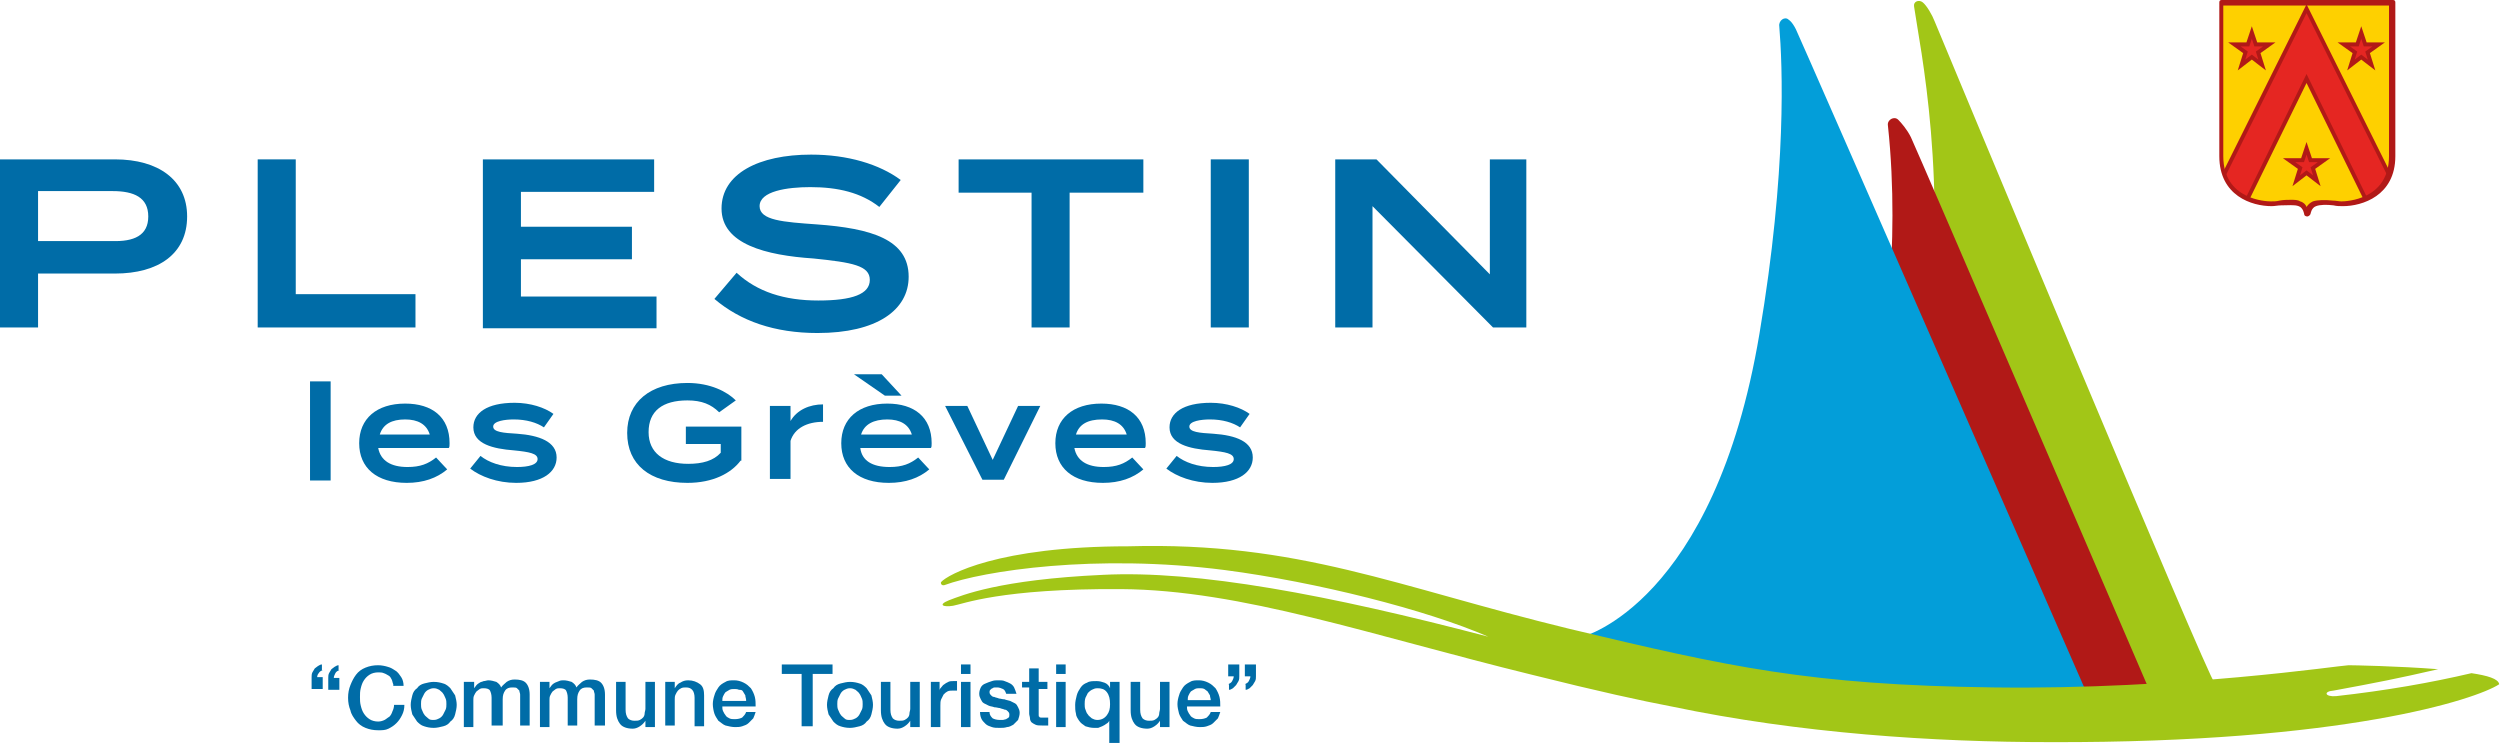<?xml version="1.0" encoding="utf-8"?>
<!-- Generator: Adobe Illustrator 23.0.4, SVG Export Plug-In . SVG Version: 6.00 Build 0)  -->
<svg version="1.1" id="Calque_1" xmlns="http://www.w3.org/2000/svg" xmlns:xlink="http://www.w3.org/1999/xlink" x="0px" y="0px"
	 viewBox="0 0 315.3 93.7" style="enable-background:new 0 0 315.3 93.7;" xml:space="preserve">
<style type="text/css">
	.st0{fill:#A2C617;}
	.st1{fill:#B11917;}
	.st2{fill:#039ED9;}
	.st3{fill:#FED000;}
	.st4{fill:#E52622;stroke:#B11917;stroke-width:0.5;stroke-miterlimit:10;}
	.st5{clip-path:url(#SVGID_2_);}
	.st6{fill:#006CA7;}
</style>
<path class="st0" d="M218.1,78.5c0,0,20.8-4.8,24.7-32.8c3.1-22.8-0.7-39.9-1.4-44.9c-0.1-0.6,0.6-0.9,1.1-0.5
	c0.5,0.4,1.2,1.6,1.5,2.4c0.2,0.5,34.8,83.6,35.3,83.4l-41.4,2.3L218.1,78.5z"/>
<path class="st1" d="M237.2,46.1c0,0,2.6-14.5,0.9-30.3c-0.1-0.7,0.8-1.2,1.3-0.7c0.4,0.4,1.1,1.2,1.6,2.2
	c0.6,1.2,30.1,69.8,30.1,69.8l-46,0.2L237.2,46.1z"/>
<path class="st2" d="M199.6,80.3c0,0,16.6-4.2,22.3-38.2c3.5-20.7,2.9-34,2.5-38.8c-0.1-0.7,0.7-1.3,1.2-0.8c0,0,0.4,0.2,0.9,1.2
	s37.5,85.6,37.5,85.6L219,87.6L199.6,80.3z"/>
<path class="st0" d="M311.7,84.9c-5.1,1.2-10.8,2.2-17.1,2.9c-1.4,0.1-1.6-0.6-0.3-0.7c5.4-1,8-1.5,13.2-2.7
	c-5.1-0.4-10.8-0.5-11.3-0.5c-0.9,0-21.3,3.1-44.7,2.8c-23.3-0.3-33.5-2.6-53.6-7.4c-21.8-5.3-34.1-11-55.6-10.4
	c-16.5,0-22.8,3.6-23.6,4.5c-0.1,0.1,0,0.5,0.4,0.4c4.9-1.8,19.1-4,35.4-1.9c11.5,1.5,25.4,5,33.2,8.4c-20.2-5.3-36.7-8.4-48.6-7.8
	c-13.1,0.6-17.8,2.6-19.4,3.2c-1.5,0.6-0.7,0.9,0.5,0.7c1.2-0.2,6-2.2,21.2-2.1c15.2,0.1,31.4,5.8,51.8,10.8
	c8.4,2.1,13.9,3.3,17.6,4c16.2,3.4,33.1,4.5,47.9,4.5c36.9,0.1,53.6-5.4,56.5-7.3C315.1,85.6,313.7,85.2,311.7,84.9z"/>
<g>
	<g>
		<path class="st3" d="M301.7,0.3c0,0,0,13.8,0,19.4s-5.2,6-6.3,6s-2.7-0.3-3.5,0S291,27,291,27h-0.1c0,0-0.1-1-0.9-1.3
			c-0.9-0.3-2.4,0-3.5,0s-6.3-0.5-6.3-6s0-19.4,0-19.4H301.7z"/>
	</g>
	<g>
		<polygon class="st4" points="284,4.1 284.5,5.6 286.2,5.6 284.8,6.6 285.3,8.2 284,7.2 282.7,8.2 283.2,6.6 281.8,5.6 283.5,5.6 
					"/>
	</g>
	<g>
		<polygon class="st4" points="290.9,18.7 291.4,20.2 293.1,20.2 291.7,21.2 292.2,22.8 290.9,21.8 289.6,22.8 290.1,21.2 
			288.7,20.2 290.4,20.2 		"/>
	</g>
	<g>
		<polygon class="st4" points="297.8,4.1 298.3,5.6 300,5.6 298.6,6.6 299.1,8.2 297.8,7.2 296.5,8.2 297,6.6 295.6,5.6 297.3,5.6 
					"/>
	</g>
	<g>
		<defs>
			<path id="SVGID_1_" d="M301.7,0.3c0,0,0,13.8,0,19.4s-5.2,6-6.3,6s-2.7-0.3-3.5,0S291,27,291,27h-0.1c0,0-0.1-1-0.9-1.3
				c-0.9-0.3-2.4,0-3.5,0s-6.3-0.5-6.3-6s0-19.4,0-19.4H301.7z"/>
		</defs>
		<clipPath id="SVGID_2_">
			<use xlink:href="#SVGID_1_"  style="overflow:visible;"/>
		</clipPath>
		<g class="st5">
			<polygon class="st4" points="290.9,9.9 298.6,25.6 300.9,23.9 301.3,22 290.9,1.1 280.5,22 280.9,23.9 283.2,25.6 			"/>
		</g>
	</g>
	<g>
		<path class="st1" d="M291,27.3c-0.2,0-0.4-0.1-0.4-0.3c0,0-0.1-0.8-0.7-1c-0.5-0.2-1.4-0.1-2.2-0.1c-0.4,0-0.8,0.1-1.2,0.1
			c-2.5,0-6.6-1.3-6.6-6.3V0.3c0-0.2,0.1-0.3,0.3-0.3h21.6c0.2,0,0.3,0.1,0.3,0.3v19.4c0,5-4.2,6.3-6.6,6.3c-0.4,0-0.8,0-1.2-0.1
			c-0.8-0.1-1.7-0.1-2.2,0.1c-0.6,0.2-0.7,1-0.7,1C291.3,27.2,291.1,27.3,291,27.3z M288.9,25.2c0.5,0,0.9,0,1.2,0.2
			c0.4,0.1,0.7,0.4,0.8,0.7c0.2-0.3,0.4-0.5,0.8-0.7c0.6-0.2,1.6-0.2,2.5-0.1c0.4,0,0.8,0.1,1.1,0.1c0.6,0,6-0.2,6-5.7v-19h-20.9v19
			c0,5.5,5.4,5.7,6,5.7c0.4,0,0.7,0,1.1-0.1C288,25.2,288.5,25.2,288.9,25.2z"/>
	</g>
</g>
<g>
	<path class="st6" d="M23.6,27.3c0,4.7-3.6,7.2-9.1,7.2H4.8v6.8H0V20.1h14.5C20,20.1,23.6,22.7,23.6,27.3z M18.7,27.3
		c0-2.4-1.8-3.2-4.5-3.2H4.8v6.3h9.3C16.9,30.5,18.7,29.7,18.7,27.3z"/>
	<path class="st6" d="M52.4,37.1v4.2H32.5V20.1h4.8v17H52.4z"/>
	<path class="st6" d="M82.8,37.3v4.1H60.9V20.1h21.6v4.1H65.7v4.4h14v4.1h-14v4.7H82.8z"/>
	<path class="st6" d="M114.6,34.9c0,4.2-4,7.1-11.5,7.1c-5.4,0-9.7-1.5-13-4.3l2.8-3.3c2.6,2.4,6,3.5,10.3,3.5
		c4.3,0,6.5-0.8,6.5-2.6c0-1.8-2.2-2.2-7.1-2.7C96.6,32.2,91,30.8,91,26.3c0-4.4,4.7-6.8,11.3-6.8c4.6,0,8.6,1.2,11.3,3.2l-2.7,3.4
		c-2.3-1.8-5.2-2.5-8.7-2.5c-2.9,0-6.4,0.5-6.4,2.4c0,1.8,3,2,7.2,2.3C109.9,28.8,114.6,30.2,114.6,34.9z"/>
	<path class="st6" d="M144.2,24.3h-9.3v17h-4.8v-17h-9.2v-4.2h23.3V24.3z"/>
	<path class="st6" d="M152.7,41.3V20.1h4.8v21.2H152.7z"/>
	<path class="st6" d="M192.5,20.1v21.2h-4.2L173.1,26v15.3h-4.7V20.1h5.2l14.3,14.5V20.1H192.5z"/>
</g>
<g>
	<path class="st6" d="M39.1,60.5V48.1h2.6v12.5H39.1z"/>
	<path class="st6" d="M51.4,58.9c1.6,0,2.6-0.4,3.6-1.2l1.4,1.5c-1.3,1.1-3,1.7-5.1,1.7c-3.8,0-6-1.9-6-5c0-3.1,2.2-5,5.8-5
		c3.4,0,5.6,1.7,5.6,5c0,0.3,0,0.5-0.1,0.6h-8.9C48,58.1,49.3,58.9,51.4,58.9z M47.9,54.8l6.3,0c-0.4-1.3-1.5-1.9-3.1-1.9
		C49.4,52.9,48.3,53.5,47.9,54.8z"/>
	<path class="st6" d="M70.2,57.7c0,1.8-1.7,3.2-5.1,3.2c-2.4,0-4.5-0.8-5.8-1.8l1.3-1.6c1,0.8,2.6,1.4,4.6,1.4c1.5,0,2.6-0.3,2.6-1
		c0-0.7-1-0.9-3-1.1c-2.6-0.2-5.1-0.8-5.1-2.9c0-1.8,1.7-3.1,5.2-3.1c2,0,3.8,0.6,4.9,1.4l-1.2,1.7c-0.9-0.6-2.2-1-3.8-1
		c-1.1,0-2.6,0.2-2.6,0.9c0,0.7,1.3,0.8,3,0.9C68,54.9,70.2,55.7,70.2,57.7z"/>
	<path class="st6" d="M93.4,58.1c-1.2,1.6-3.5,2.8-6.7,2.8c-4.7,0-7.6-2.3-7.6-6.3c0-3.9,2.9-6.3,7.6-6.3c2.9,0,5,1.1,6.1,2.2
		l-2.1,1.5c-1-1-2.2-1.5-4-1.5c-3.1,0-4.9,1.3-4.9,4c0,2.6,1.9,4,5,4c1.8,0,3.2-0.4,4.1-1.4v-1.1h-4.4v-2.2h7V58.1z"/>
	<path class="st6" d="M97.1,60.5v-9.3h2.6v1.9c0.8-1.4,2.4-2.1,4.1-2.1v2.2c-2,0-3.6,0.8-4.1,2.4v4.8H97.1z"/>
	<path class="st6" d="M112.2,58.9c1.6,0,2.6-0.4,3.6-1.2l1.4,1.5c-1.3,1.1-3,1.7-5.1,1.7c-3.8,0-6-1.9-6-5c0-3.1,2.2-5,5.8-5
		c3.4,0,5.6,1.7,5.6,5c0,0.3,0,0.5-0.1,0.6h-8.9C108.7,58.1,110,58.9,112.2,58.9z M111.6,49.9l-3.9-2.7h3.5l2.5,2.7H111.6z
		 M108.6,54.8l6.4,0c-0.4-1.3-1.5-1.9-3.1-1.9C110.2,52.9,109,53.5,108.6,54.8z"/>
	<path class="st6" d="M126.6,60.5h-2.7l-4.7-9.3h2.8l3.2,6.8l3.2-6.8h2.8L126.6,60.5z"/>
	<path class="st6" d="M139.2,58.9c1.6,0,2.6-0.4,3.6-1.2l1.4,1.5c-1.3,1.1-3,1.7-5.1,1.7c-3.8,0-6-1.9-6-5c0-3.1,2.2-5,5.8-5
		c3.4,0,5.6,1.7,5.6,5c0,0.3,0,0.5-0.1,0.6h-8.9C135.8,58.1,137.1,58.9,139.2,58.9z M135.7,54.8l6.4,0c-0.4-1.3-1.5-1.9-3.1-1.9
		C137.2,52.9,136.1,53.5,135.7,54.8z"/>
	<path class="st6" d="M158,57.7c0,1.8-1.7,3.2-5.1,3.2c-2.4,0-4.5-0.8-5.8-1.8l1.3-1.6c1,0.8,2.6,1.4,4.6,1.4c1.5,0,2.6-0.3,2.6-1
		c0-0.7-1-0.9-3-1.1c-2.6-0.2-5.1-0.8-5.1-2.9c0-1.8,1.7-3.1,5.2-3.1c2,0,3.8,0.6,4.9,1.4l-1.2,1.7c-0.9-0.6-2.2-1-3.8-1
		c-1.1,0-2.6,0.2-2.6,0.9c0,0.7,1.3,0.8,3,0.9C155.9,54.9,158,55.7,158,57.7z"/>
</g>
<g>
	<path class="st6" d="M40.7,84.5c-0.2,0.1-0.4,0.2-0.5,0.4C40.1,85,40,85.2,40,85.4h0.7v1.5h-1.4v-1.5c0-0.2,0-0.4,0.1-0.6
		c0.1-0.2,0.2-0.3,0.3-0.5c0.1-0.1,0.3-0.2,0.4-0.3c0.2-0.1,0.3-0.2,0.5-0.2V84.5z M42.8,84.5c-0.2,0.1-0.4,0.2-0.5,0.4
		c-0.1,0.2-0.2,0.4-0.2,0.6h0.7v1.5h-1.4v-1.5c0-0.2,0-0.4,0.1-0.6c0.1-0.2,0.2-0.3,0.3-0.5c0.1-0.1,0.3-0.2,0.4-0.3
		c0.2-0.1,0.3-0.2,0.5-0.2V84.5z"/>
	<path class="st6" d="M49.6,86.3c-0.1-0.2-0.1-0.4-0.2-0.6c-0.1-0.2-0.2-0.4-0.4-0.5c-0.2-0.1-0.3-0.2-0.6-0.3
		c-0.2-0.1-0.5-0.1-0.7-0.1c-0.4,0-0.8,0.1-1.1,0.3s-0.5,0.4-0.7,0.7c-0.2,0.3-0.3,0.6-0.4,1c-0.1,0.4-0.1,0.7-0.1,1.1
		c0,0.4,0,0.7,0.1,1.1c0.1,0.4,0.2,0.7,0.4,1c0.2,0.3,0.4,0.5,0.7,0.7c0.3,0.2,0.7,0.3,1.1,0.3c0.3,0,0.6-0.1,0.8-0.2
		c0.2-0.1,0.4-0.3,0.6-0.4c0.2-0.2,0.3-0.4,0.4-0.7c0.1-0.2,0.2-0.5,0.2-0.8H51c0,0.5-0.1,0.9-0.3,1.3c-0.2,0.4-0.4,0.7-0.7,1
		c-0.3,0.3-0.6,0.5-1,0.7c-0.4,0.2-0.8,0.2-1.3,0.2c-0.6,0-1.1-0.1-1.6-0.3c-0.5-0.2-0.9-0.5-1.2-0.9c-0.3-0.4-0.6-0.8-0.7-1.3
		c-0.2-0.5-0.3-1-0.3-1.6c0-0.6,0.1-1.1,0.3-1.6c0.2-0.5,0.4-0.9,0.7-1.3c0.3-0.4,0.7-0.7,1.2-0.9c0.5-0.2,1-0.3,1.6-0.3
		c0.4,0,0.9,0.1,1.2,0.2c0.4,0.1,0.7,0.3,1,0.5c0.3,0.2,0.5,0.5,0.7,0.8c0.2,0.3,0.3,0.7,0.3,1.1H49.6z"/>
	<path class="st6" d="M54.7,91.8c-0.5,0-0.9-0.1-1.2-0.2c-0.4-0.1-0.7-0.4-0.9-0.6c-0.2-0.3-0.4-0.6-0.6-0.9
		c-0.1-0.4-0.2-0.8-0.2-1.2c0-0.4,0.1-0.8,0.2-1.2c0.1-0.4,0.3-0.7,0.6-0.9c0.2-0.3,0.5-0.5,0.9-0.6c0.4-0.1,0.8-0.2,1.2-0.2
		c0.5,0,0.9,0.1,1.2,0.2c0.4,0.1,0.7,0.4,0.9,0.6c0.2,0.3,0.4,0.6,0.6,0.9c0.1,0.4,0.2,0.8,0.2,1.2c0,0.4-0.1,0.8-0.2,1.2
		c-0.1,0.4-0.3,0.7-0.6,0.9c-0.2,0.3-0.5,0.5-0.9,0.6C55.5,91.7,55.1,91.8,54.7,91.8z M54.7,90.8c0.3,0,0.5-0.1,0.7-0.2
		s0.4-0.3,0.5-0.5c0.1-0.2,0.2-0.4,0.3-0.6c0.1-0.2,0.1-0.5,0.1-0.7c0-0.2,0-0.5-0.1-0.7c-0.1-0.2-0.2-0.5-0.3-0.6
		c-0.1-0.2-0.3-0.3-0.5-0.5c-0.2-0.1-0.4-0.2-0.7-0.2c-0.3,0-0.5,0.1-0.7,0.2c-0.2,0.1-0.4,0.3-0.5,0.5c-0.1,0.2-0.2,0.4-0.3,0.6
		c-0.1,0.2-0.1,0.5-0.1,0.7c0,0.2,0,0.5,0.1,0.7c0.1,0.2,0.2,0.5,0.3,0.6c0.1,0.2,0.3,0.3,0.5,0.5S54.4,90.8,54.7,90.8z"/>
	<path class="st6" d="M58.6,86h1.2v0.8h0c0.1-0.1,0.2-0.3,0.3-0.4c0.1-0.1,0.2-0.2,0.4-0.3c0.1-0.1,0.3-0.1,0.5-0.2
		c0.2,0,0.4-0.1,0.6-0.1c0.3,0,0.7,0.1,1,0.2c0.3,0.2,0.5,0.4,0.6,0.7c0.2-0.3,0.5-0.5,0.7-0.7c0.3-0.2,0.6-0.3,1-0.3
		c0.6,0,1.1,0.1,1.4,0.4c0.3,0.3,0.5,0.8,0.5,1.5v3.9h-1.2v-3.3c0-0.2,0-0.4,0-0.6c0-0.2-0.1-0.3-0.1-0.5c-0.1-0.1-0.2-0.2-0.3-0.3
		c-0.1-0.1-0.3-0.1-0.6-0.1c-0.4,0-0.7,0.1-0.9,0.4c-0.2,0.3-0.3,0.6-0.3,1.1v3.3H62V88c0-0.4-0.1-0.7-0.2-0.9
		c-0.1-0.2-0.4-0.3-0.8-0.3c-0.2,0-0.3,0-0.5,0.1c-0.1,0.1-0.3,0.2-0.4,0.3c-0.1,0.1-0.2,0.3-0.3,0.5c-0.1,0.2-0.1,0.4-0.1,0.6v3.4
		h-1.2V86z"/>
	<path class="st6" d="M68.1,86h1.2v0.8h0c0.1-0.1,0.2-0.3,0.3-0.4c0.1-0.1,0.2-0.2,0.4-0.3s0.3-0.1,0.5-0.2s0.4-0.1,0.6-0.1
		c0.3,0,0.7,0.1,1,0.2c0.3,0.2,0.5,0.4,0.6,0.7c0.2-0.3,0.5-0.5,0.7-0.7c0.3-0.2,0.6-0.3,1-0.3c0.6,0,1.1,0.1,1.4,0.4
		c0.3,0.3,0.5,0.8,0.5,1.5v3.9H75v-3.3c0-0.2,0-0.4,0-0.6c0-0.2-0.1-0.3-0.1-0.5c-0.1-0.1-0.2-0.2-0.3-0.3c-0.1-0.1-0.3-0.1-0.6-0.1
		c-0.4,0-0.7,0.1-0.9,0.4c-0.2,0.3-0.3,0.6-0.3,1.1v3.3h-1.2V88c0-0.4-0.1-0.7-0.2-0.9c-0.1-0.2-0.4-0.3-0.8-0.3
		c-0.2,0-0.3,0-0.5,0.1c-0.1,0.1-0.3,0.2-0.4,0.3c-0.1,0.1-0.2,0.3-0.3,0.5c-0.1,0.2-0.1,0.4-0.1,0.6v3.4h-1.2V86z"/>
	<path class="st6" d="M82.6,91.7h-1.2v-0.8h0c-0.2,0.3-0.4,0.5-0.7,0.7c-0.3,0.2-0.6,0.3-0.9,0.3c-0.7,0-1.3-0.2-1.6-0.6
		c-0.3-0.4-0.5-0.9-0.5-1.7V86h1.2v3.5c0,0.5,0.1,0.8,0.3,1.1c0.2,0.2,0.5,0.3,0.8,0.3c0.3,0,0.5,0,0.7-0.1c0.2-0.1,0.3-0.2,0.4-0.3
		c0.1-0.1,0.2-0.3,0.2-0.5c0-0.2,0.1-0.4,0.1-0.6V86h1.2V91.7z"/>
	<path class="st6" d="M83.9,86h1.2v0.8l0,0c0.2-0.3,0.4-0.6,0.7-0.7c0.3-0.2,0.6-0.3,1-0.3c0.6,0,1.1,0.2,1.5,0.5
		c0.4,0.3,0.5,0.8,0.5,1.4v3.9h-1.2v-3.6c0-0.4-0.1-0.8-0.3-1c-0.2-0.2-0.4-0.3-0.8-0.3c-0.2,0-0.4,0-0.6,0.1
		c-0.2,0.1-0.3,0.2-0.4,0.3c-0.1,0.1-0.2,0.3-0.3,0.5c-0.1,0.2-0.1,0.4-0.1,0.6v3.3h-1.2V86z"/>
	<path class="st6" d="M91.1,89.1c0,0.2,0,0.4,0.1,0.6c0.1,0.2,0.2,0.4,0.3,0.5c0.1,0.2,0.3,0.3,0.5,0.4c0.2,0.1,0.4,0.1,0.7,0.1
		c0.4,0,0.7-0.1,0.9-0.2c0.2-0.2,0.4-0.4,0.5-0.7h1.2c-0.1,0.3-0.2,0.6-0.3,0.8c-0.2,0.2-0.4,0.4-0.6,0.6c-0.2,0.2-0.5,0.3-0.8,0.4
		c-0.3,0.1-0.6,0.1-0.9,0.1c-0.4,0-0.8-0.1-1.2-0.2c-0.3-0.1-0.6-0.4-0.9-0.6c-0.2-0.3-0.4-0.6-0.5-0.9s-0.2-0.8-0.2-1.2
		c0-0.4,0.1-0.8,0.2-1.1c0.1-0.4,0.3-0.7,0.5-1c0.2-0.3,0.5-0.5,0.9-0.7c0.3-0.2,0.7-0.2,1.1-0.2c0.4,0,0.8,0.1,1.2,0.3
		c0.4,0.2,0.6,0.4,0.9,0.7c0.2,0.3,0.4,0.7,0.5,1.1c0.1,0.4,0.1,0.8,0.1,1.2H91.1z M94.1,88.3c0-0.2-0.1-0.4-0.1-0.6
		c-0.1-0.2-0.2-0.3-0.3-0.5S93.4,87,93.2,87c-0.2-0.1-0.4-0.1-0.6-0.1c-0.2,0-0.4,0-0.6,0.1c-0.2,0.1-0.3,0.2-0.5,0.3
		c-0.1,0.1-0.2,0.3-0.3,0.5c-0.1,0.2-0.1,0.4-0.1,0.6H94.1z"/>
	<path class="st6" d="M98.7,83.8h6.3V85h-2.5v6.6h-1.4V85h-2.5V83.8z"/>
	<path class="st6" d="M107.2,91.8c-0.5,0-0.9-0.1-1.2-0.2c-0.4-0.1-0.7-0.4-0.9-0.6c-0.2-0.3-0.4-0.6-0.6-0.9
		c-0.1-0.4-0.2-0.8-0.2-1.2c0-0.4,0.1-0.8,0.2-1.2c0.1-0.4,0.3-0.7,0.6-0.9c0.2-0.3,0.5-0.5,0.9-0.6c0.4-0.1,0.8-0.2,1.2-0.2
		c0.5,0,0.9,0.1,1.2,0.2c0.4,0.1,0.7,0.4,0.9,0.6c0.2,0.3,0.4,0.6,0.6,0.9c0.1,0.4,0.2,0.8,0.2,1.2c0,0.4-0.1,0.8-0.2,1.2
		c-0.1,0.4-0.3,0.7-0.6,0.9c-0.2,0.3-0.5,0.5-0.9,0.6C108,91.7,107.6,91.8,107.2,91.8z M107.2,90.8c0.3,0,0.5-0.1,0.7-0.2
		c0.2-0.1,0.4-0.3,0.5-0.5c0.1-0.2,0.2-0.4,0.3-0.6c0.1-0.2,0.1-0.5,0.1-0.7c0-0.2,0-0.5-0.1-0.7c-0.1-0.2-0.2-0.5-0.3-0.6
		c-0.1-0.2-0.3-0.3-0.5-0.5c-0.2-0.1-0.4-0.2-0.7-0.2c-0.3,0-0.5,0.1-0.7,0.2c-0.2,0.1-0.4,0.3-0.5,0.5c-0.1,0.2-0.2,0.4-0.3,0.6
		c-0.1,0.2-0.1,0.5-0.1,0.7c0,0.2,0,0.5,0.1,0.7c0.1,0.2,0.2,0.5,0.3,0.6c0.1,0.2,0.3,0.3,0.5,0.5S106.9,90.8,107.2,90.8z"/>
	<path class="st6" d="M116,91.7h-1.2v-0.8h0c-0.2,0.3-0.4,0.5-0.7,0.7c-0.3,0.2-0.6,0.3-0.9,0.3c-0.7,0-1.3-0.2-1.6-0.6
		c-0.3-0.4-0.5-0.9-0.5-1.7V86h1.2v3.5c0,0.5,0.1,0.8,0.3,1.1c0.2,0.2,0.5,0.3,0.8,0.3c0.3,0,0.5,0,0.7-0.1c0.2-0.1,0.3-0.2,0.4-0.3
		c0.1-0.1,0.2-0.3,0.2-0.5c0-0.2,0.1-0.4,0.1-0.6V86h1.2V91.7z"/>
	<path class="st6" d="M117.3,86h1.2v1.1h0c0-0.2,0.1-0.3,0.2-0.4c0.1-0.1,0.2-0.3,0.4-0.4c0.1-0.1,0.3-0.2,0.5-0.3
		c0.2-0.1,0.4-0.1,0.6-0.1c0.1,0,0.2,0,0.3,0c0.1,0,0.1,0,0.2,0v1.2c-0.1,0-0.2,0-0.3,0c-0.1,0-0.2,0-0.3,0c-0.2,0-0.4,0-0.6,0.1
		c-0.2,0.1-0.3,0.2-0.5,0.4c-0.1,0.2-0.2,0.4-0.3,0.6c-0.1,0.2-0.1,0.5-0.1,0.8v2.7h-1.2V86z"/>
	<path class="st6" d="M121.2,83.8h1.2V85h-1.2V83.8z M121.2,86h1.2v5.7h-1.2V86z"/>
	<path class="st6" d="M124.8,89.8c0,0.4,0.2,0.6,0.4,0.8c0.2,0.1,0.5,0.2,0.9,0.2c0.1,0,0.2,0,0.4,0c0.1,0,0.3-0.1,0.4-0.1
		c0.1-0.1,0.2-0.1,0.3-0.2c0.1-0.1,0.1-0.2,0.1-0.4c0-0.2-0.1-0.3-0.2-0.4c-0.1-0.1-0.2-0.2-0.4-0.2c-0.2-0.1-0.4-0.1-0.6-0.2
		c-0.2,0-0.4-0.1-0.7-0.1c-0.2-0.1-0.5-0.1-0.7-0.2c-0.2-0.1-0.4-0.2-0.6-0.3c-0.2-0.1-0.3-0.3-0.4-0.5c-0.1-0.2-0.2-0.4-0.2-0.7
		c0-0.3,0.1-0.6,0.2-0.8c0.1-0.2,0.3-0.4,0.6-0.5c0.2-0.1,0.5-0.2,0.8-0.3c0.3-0.1,0.5-0.1,0.8-0.1c0.3,0,0.6,0,0.8,0.1
		c0.3,0.1,0.5,0.2,0.7,0.3c0.2,0.1,0.4,0.3,0.5,0.5c0.1,0.2,0.2,0.5,0.3,0.8h-1.3c-0.1-0.3-0.2-0.5-0.4-0.6
		c-0.2-0.1-0.5-0.2-0.7-0.2c-0.1,0-0.2,0-0.3,0c-0.1,0-0.2,0-0.3,0.1c-0.1,0-0.2,0.1-0.3,0.2c-0.1,0.1-0.1,0.2-0.1,0.3
		c0,0.2,0.1,0.3,0.2,0.4c0.1,0.1,0.2,0.2,0.4,0.2c0.2,0.1,0.4,0.1,0.6,0.2c0.2,0,0.4,0.1,0.7,0.1c0.2,0.1,0.4,0.1,0.7,0.2
		c0.2,0.1,0.4,0.2,0.6,0.3c0.2,0.1,0.3,0.3,0.4,0.5c0.1,0.2,0.2,0.4,0.2,0.7c0,0.3-0.1,0.6-0.2,0.9c-0.2,0.2-0.4,0.4-0.6,0.6
		c-0.2,0.1-0.5,0.3-0.8,0.3c-0.3,0.1-0.6,0.1-0.9,0.1c-0.4,0-0.7,0-1-0.1c-0.3-0.1-0.6-0.2-0.8-0.4c-0.2-0.2-0.4-0.4-0.5-0.6
		c-0.1-0.2-0.2-0.5-0.2-0.9H124.8z"/>
	<path class="st6" d="M128.9,86h0.9v-1.7h1.2V86h1.1v0.9h-1.1v3c0,0.1,0,0.2,0,0.3c0,0.1,0,0.2,0.1,0.2c0,0.1,0.1,0.1,0.2,0.1
		c0.1,0,0.2,0,0.3,0c0.1,0,0.2,0,0.3,0c0.1,0,0.2,0,0.3,0v1c-0.1,0-0.3,0-0.4,0c-0.1,0-0.3,0-0.4,0c-0.3,0-0.6,0-0.8-0.1
		c-0.2-0.1-0.4-0.2-0.5-0.3c-0.1-0.1-0.2-0.3-0.2-0.5c0-0.2-0.1-0.4-0.1-0.6v-3.3h-0.9V86z"/>
	<path class="st6" d="M133.2,83.8h1.2V85h-1.2V83.8z M133.2,86h1.2v5.7h-1.2V86z"/>
	<path class="st6" d="M141.1,93.7h-1.2v-2.8h0c-0.1,0.2-0.2,0.3-0.4,0.4c-0.1,0.1-0.3,0.2-0.5,0.3c-0.2,0.1-0.3,0.1-0.5,0.2
		c-0.2,0-0.4,0-0.5,0c-0.4,0-0.8-0.1-1.1-0.2c-0.3-0.2-0.6-0.4-0.8-0.7c-0.2-0.3-0.4-0.6-0.4-0.9c-0.1-0.4-0.1-0.7-0.1-1.1
		c0-0.4,0.1-0.8,0.2-1.2c0.1-0.4,0.3-0.7,0.5-1c0.2-0.3,0.5-0.5,0.8-0.6c0.3-0.2,0.7-0.2,1.2-0.2c0.4,0,0.7,0.1,1,0.2
		c0.3,0.1,0.6,0.4,0.7,0.7h0V86h1.2V93.7z M136.8,88.8c0,0.2,0,0.5,0.1,0.7c0.1,0.2,0.1,0.4,0.3,0.6c0.1,0.2,0.3,0.3,0.5,0.5
		c0.2,0.1,0.4,0.2,0.7,0.2c0.5,0,0.9-0.2,1.2-0.6c0.3-0.4,0.4-0.8,0.4-1.4c0-0.6-0.1-1.1-0.4-1.5c-0.3-0.4-0.7-0.5-1.2-0.5
		c-0.3,0-0.5,0.1-0.7,0.2c-0.2,0.1-0.4,0.3-0.5,0.4c-0.1,0.2-0.2,0.4-0.3,0.6C136.8,88.3,136.8,88.6,136.8,88.8z"/>
	<path class="st6" d="M147.5,91.7h-1.2v-0.8h0c-0.2,0.3-0.4,0.5-0.7,0.7c-0.3,0.2-0.6,0.3-0.9,0.3c-0.7,0-1.3-0.2-1.6-0.6
		c-0.3-0.4-0.5-0.9-0.5-1.7V86h1.2v3.5c0,0.5,0.1,0.8,0.3,1.1c0.2,0.2,0.5,0.3,0.8,0.3c0.3,0,0.5,0,0.7-0.1c0.2-0.1,0.3-0.2,0.4-0.3
		c0.1-0.1,0.2-0.3,0.2-0.5c0-0.2,0.1-0.4,0.1-0.6V86h1.2V91.7z"/>
	<path class="st6" d="M149.7,89.1c0,0.2,0,0.4,0.1,0.6c0.1,0.2,0.2,0.4,0.3,0.5c0.1,0.2,0.3,0.3,0.5,0.4c0.2,0.1,0.4,0.1,0.7,0.1
		c0.4,0,0.7-0.1,0.9-0.2c0.2-0.2,0.4-0.4,0.5-0.7h1.2c-0.1,0.3-0.2,0.6-0.3,0.8c-0.2,0.2-0.4,0.4-0.6,0.6c-0.2,0.2-0.5,0.3-0.8,0.4
		c-0.3,0.1-0.6,0.1-0.9,0.1c-0.4,0-0.8-0.1-1.2-0.2c-0.3-0.1-0.6-0.4-0.9-0.6c-0.2-0.3-0.4-0.6-0.5-0.9c-0.1-0.4-0.2-0.8-0.2-1.2
		c0-0.4,0.1-0.8,0.2-1.1c0.1-0.4,0.3-0.7,0.5-1c0.2-0.3,0.5-0.5,0.9-0.7c0.3-0.2,0.7-0.2,1.1-0.2c0.4,0,0.8,0.1,1.2,0.3
		c0.4,0.2,0.6,0.4,0.9,0.7c0.2,0.3,0.4,0.7,0.5,1.1c0.1,0.4,0.1,0.8,0.1,1.2H149.7z M152.7,88.3c0-0.2-0.1-0.4-0.1-0.6
		c-0.1-0.2-0.2-0.3-0.3-0.5c-0.1-0.1-0.3-0.2-0.4-0.3c-0.2-0.1-0.4-0.1-0.6-0.1c-0.2,0-0.4,0-0.6,0.1c-0.2,0.1-0.3,0.2-0.5,0.3
		c-0.1,0.1-0.2,0.3-0.3,0.5c-0.1,0.2-0.1,0.4-0.1,0.6H152.7z"/>
	<path class="st6" d="M154.9,86.3c0.2-0.1,0.4-0.2,0.5-0.4c0.1-0.2,0.2-0.4,0.2-0.6h-0.7v-1.5h1.4v1.5c0,0.2,0,0.4-0.1,0.6
		c-0.1,0.2-0.2,0.3-0.3,0.5c-0.1,0.1-0.3,0.3-0.4,0.4c-0.2,0.1-0.3,0.2-0.5,0.2V86.3z M157,86.3c0.2-0.1,0.4-0.2,0.5-0.4
		c0.1-0.2,0.2-0.4,0.2-0.6H157v-1.5h1.4v1.5c0,0.2,0,0.4-0.1,0.6c-0.1,0.2-0.2,0.3-0.3,0.5c-0.1,0.1-0.3,0.3-0.4,0.4
		c-0.2,0.1-0.3,0.2-0.5,0.2V86.3z"/>
</g>
</svg>
